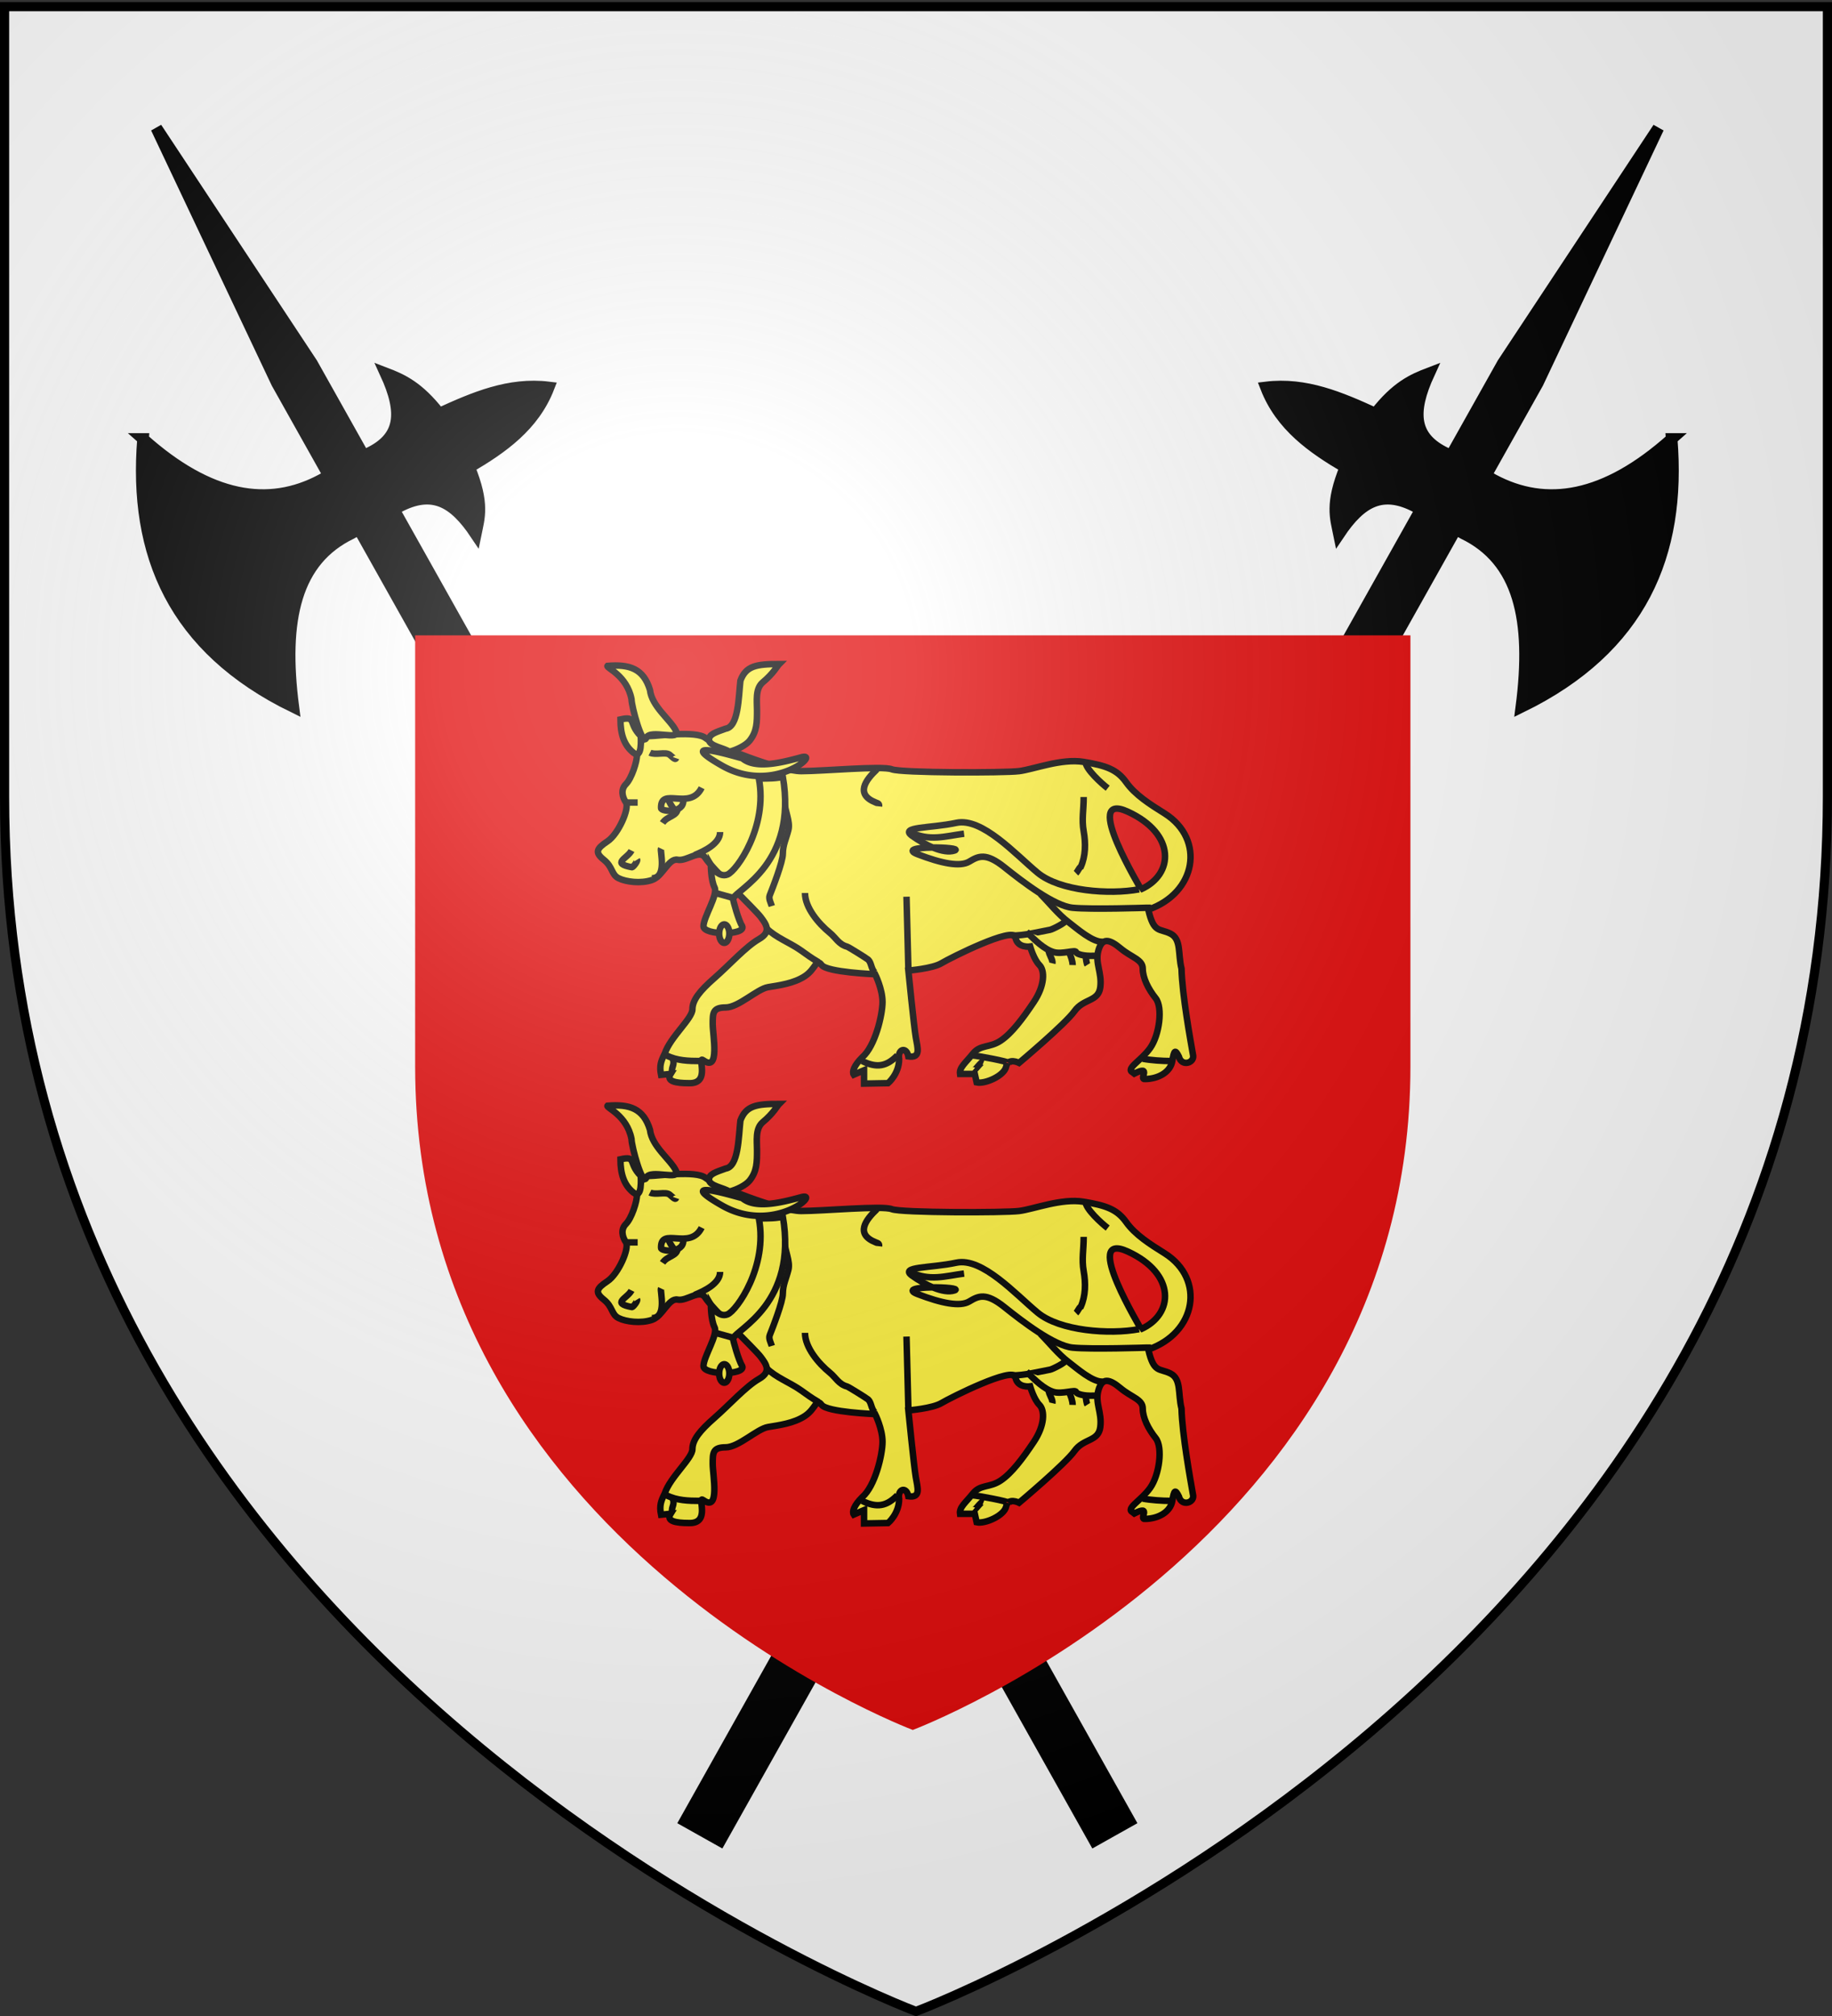 <svg xmlns="http://www.w3.org/2000/svg" xmlns:xlink="http://www.w3.org/1999/xlink" width="600" height="660" version="1.0"><rect width="100%" height="100%" fill="#333333" stroke="none"/><desc>Flag of Canton of Valais (Wallis)</desc><defs><radialGradient xlink:href="#b" id="f" cx="221.445" cy="226.331" r="300" fx="221.445" fy="226.331" gradientTransform="matrix(1.353 0 0 1.349 -77.63 -85.747)" gradientUnits="userSpaceOnUse"/><linearGradient id="b"><stop offset="0" style="stop-color:white;stop-opacity:.314"/><stop offset=".19" style="stop-color:white;stop-opacity:.251"/><stop offset=".6" style="stop-color:#6b6b6b;stop-opacity:.125"/><stop offset="1" style="stop-color:black;stop-opacity:.125"/></linearGradient></defs><g style="display:inline"><path d="M300 658.5s298.5-112.32 298.5-397.772V2.176H1.5v258.552C1.5 546.18 300 658.5 300 658.5" style="fill:#fff;fill-opacity:1;fill-rule:evenodd;stroke:none"/></g><g style="display:inline"><g style="fill:#000"><path d="M214.534 79.893v433.934h10.424V79.893l-5.333-73.066z" style="fill:#000;fill-opacity:1;fill-rule:evenodd;stroke:#000;stroke-width:3;stroke-linecap:butt;stroke-linejoin:miter;stroke-miterlimit:4;stroke-opacity:1;stroke-dasharray:none;display:inline" transform="scale(1.261)rotate(-29.299 180.616 362.442)"/><path d="M177.098 75.536c-16.78 24.94-19.761 51.24 0 79.786 8.546-21.252 19.16-32.904 35.156-31.914h14.062c9.85.248 13.255 5.643 14.062 15.957 2.8-3.246 5.766-5.744 7.031-15.957 9.81-.187 19.842-1.152 28.125-7.979-8.356-6.128-18.21-7.156-28.125-7.979-1.328-8.775-4.143-12.491-7.03-15.957-.911 11.32-4.605 16.592-14.063 15.957h-14.062c-15.502-.335-27.605-9.925-35.156-31.914z" style="fill:#000;fill-opacity:1;fill-rule:evenodd;stroke:#000;stroke-width:3;stroke-linecap:butt;stroke-linejoin:miter;stroke-miterlimit:4;stroke-opacity:1;stroke-dasharray:none;display:inline" transform="scale(1.261)rotate(-29.299 180.616 362.442)"/><path d="M214.534 107.127v16.7M224.934 106.077v16.7" style="fill:#000;stroke:#000;stroke-width:3;stroke-linecap:butt;stroke-linejoin:miter;stroke-miterlimit:4;stroke-opacity:1;stroke-dasharray:none;display:inline" transform="scale(1.261)rotate(-29.299 180.616 362.442)"/></g></g><g style="display:inline"><g style="fill:#000"><path d="M214.534 79.893v433.934h10.424V79.893l-5.333-73.066z" style="fill:#000;fill-opacity:1;fill-rule:evenodd;stroke:#000;stroke-width:3;stroke-linecap:butt;stroke-linejoin:miter;stroke-miterlimit:4;stroke-opacity:1;stroke-dasharray:none;display:inline" transform="scale(-1.261 1.261)rotate(-29.299 -55.04 1263.963)"/><path d="M177.098 75.536c-16.78 24.94-19.761 51.24 0 79.786 8.546-21.252 19.16-32.904 35.156-31.914h14.062c9.85.248 13.255 5.643 14.062 15.957 2.8-3.246 5.766-5.744 7.031-15.957 9.81-.187 19.842-1.152 28.125-7.979-8.356-6.128-18.21-7.156-28.125-7.979-1.328-8.775-4.143-12.491-7.03-15.957-.911 11.32-4.605 16.592-14.063 15.957h-14.062c-15.502-.335-27.605-9.925-35.156-31.914z" style="fill:#000;fill-opacity:1;fill-rule:evenodd;stroke:#000;stroke-width:3;stroke-linecap:butt;stroke-linejoin:miter;stroke-miterlimit:4;stroke-opacity:1;stroke-dasharray:none;display:inline" transform="scale(-1.261 1.261)rotate(-29.299 -55.04 1263.963)"/><path d="M214.534 107.127v16.7M224.934 106.077v16.7" style="fill:#000;stroke:#000;stroke-width:3;stroke-linecap:butt;stroke-linejoin:miter;stroke-miterlimit:4;stroke-opacity:1;stroke-dasharray:none;display:inline" transform="scale(-1.261 1.261)rotate(-29.299 -55.04 1263.963)"/></g></g><g style="display:inline"><path d="M300 658.5s298.5-112.32 298.5-397.772V2.176H1.5v258.552C1.5 546.18 300 658.5 300 658.5" style="fill:#e20909;fill-opacity:1;fill-rule:evenodd;stroke:none" transform="translate(135.148 206.812)scale(.546)"/></g><path d="M465.993 211.556c4.637 20.098 9.275 15.46 18.551 20.098s6.184 17.006 9.276 29.373c.546 21.914 7.456 59.656 9.549 71.751 2.092 7.003-9.413 10.822-11.731 1.909-3.092-6.184-4.002-5.637-5.548 3.638-1.546 9.276-11.641 14.914-22.643 15.097-5.91.82 6.09-12.185-9.183-4.548l-1.275-1c-6.364-3.182 6.82-9.549 14.55-20.37s10.821-34.012 4.637-41.741c-6.183-7.73-10.821-17.006-10.821-24.736s-9.276-9.276-18.552-17.005c-9.276-7.73-15.46-9.276-18.551 1.546-3.093 10.821 3.091 18.551 1.545 30.919-1.545 12.368-13.913 9.276-21.643 20.097s-46.379 43.287-46.379 43.287-9.276-4.637-10.822 3.092c-1.546 7.73-17.778 14.824-24.735 13.277l-1.546-7.093h-12.368c-.773-5.411 4.638-9.276 10.822-17.006s13.914-4.637 23.19-10.821c9.275-6.184 18.55-18.552 27.827-32.465 9.275-13.914 9.275-26.282 4.638-30.92s-7.73-15.46-7.73-15.46-10.822 1.547-12.368-7.73c-1.546-9.275-54.109 17.006-61.839 21.644s-27.827 6.184-27.827 6.184 4.638 46.38 6.184 55.655c1.546 9.276 4.638 17.778-6.184 16.233-1.546-8.503-9.276-6.185-7.73 2.318 0 12.368-9.276 20.098-9.276 20.098l-20.097.363v-11.185l-8.64 3.729c-1.545-2.32.137-7.593 7.094-14.55 10.822-9.276 17.006-35.558 17.006-46.38 0-10.821-6.184-23.189-6.184-23.189s-40.195-1.546-44.833-7.73-4.638 3.092-13.914 9.276-21.643 7.73-30.92 9.276c-9.275 1.546-24.734 17.005-35.556 17.005s-10.822 4.638-10.822 13.914 6.184 40.422-7.73 30.373c-6.184-4.638 6.957 19.871-12.368 19.098-10.821 0-19.05-1.546-15.186-7.73l-8.003.773c-1.546-7.73 0-11.595 3.092-17.779 4.638-13.913 23.19-29.373 23.19-37.103s6.183-15.46 18.55-26.281c12.369-10.822 26.282-26.282 37.104-32.465s6.184-12.368 1.546-18.552S99.599 176 94.96 168.27s-15.46 3.091-23.19 1.545c-7.73-1.545-12.367 13.914-21.643 17.006s-21.643 1.546-27.827-1.546-4.638-9.276-12.368-15.46c-7.73-6.183-6.184-9.276 3.092-15.46 9.276-6.183 18.552-27.827 15.46-32.465s-4.638-10.821 0-15.46c4.637-4.637 9.275-18.55 9.275-24.734s4.638-15.46 10.822-15.46 38.65-4.638 46.38 1.546c7.729 6.184 61.838 27.827 80.39 27.827 18.55 0 68.021-4.638 75.752-1.546s94.303 3.092 106.671 1.546 35.557-10.822 54.109-7.73c18.551 3.092 27.827 6.184 35.557 17.006s20.097 18.551 32.465 26.281c34.011 21.644 26.282 66.476-13.913 80.39z" style="fill:#fcef3c;fill-opacity:1;fill-rule:evenodd;stroke:#000;stroke-width:4.073pt;stroke-linecap:butt;stroke-linejoin:miter;stroke-opacity:1" transform="matrix(.391 0 0 .391 193.875 359.075)"/><path d="M40.853 66.236C30.03 55.414 37.76 49.23 23.847 52.322c0 12.368 3.092 21.643 10.821 27.827 7.73 6.184 6.185-12.367 6.185-13.913z" style="fill:#fcef3c;fill-opacity:1;fill-rule:evenodd;stroke:#000;stroke-width:4.073pt;stroke-linecap:butt;stroke-linejoin:miter;stroke-opacity:1" transform="matrix(.391 0 0 .391 193.875 359.075)"/><path d="M459.808 194.55c27.828-12.367 29.374-46.378-10.821-64.93-40.195-18.551 12.368 66.477 10.821 64.93z" style="fill:#e20909;fill-opacity:1;fill-rule:evenodd;stroke:#000;stroke-width:4.073pt;stroke-linecap:butt;stroke-linejoin:miter;stroke-opacity:1" transform="matrix(.391 0 0 .391 193.875 359.075)"/><path d="M238.736 94.063c-9.565 8.993-18.522 20.96-.959 27.822 2.036.796 2.96 1.058 2.711 3.23" style="fill:#fcef3c;fill-opacity:1;fill-rule:evenodd;stroke:#000;stroke-width:4.073pt;stroke-linecap:butt;stroke-linejoin:miter;stroke-opacity:1" transform="matrix(.391 0 0 .391 193.875 359.075)"/><path d="M413.43 87.88c0 5.971 13.496 18.127 18.552 22.023" style="fill:red;fill-opacity:1;fill-rule:evenodd;stroke:#000;stroke-width:4.073pt;stroke-linecap:butt;stroke-linejoin:miter;stroke-opacity:1" transform="matrix(.391 0 0 .391 193.875 359.075)"/><path d="M411.884 117.252c0 11.13-1.794 18.656-.016 28.676 1.813 10.212 1.631 20.755-2.357 29.747-1.584.864-2.464 3.804-4.119 5.37M178.443 197.643c0 12.383 11.523 25.8 20.94 33.453 4.75 3.86 7.404 9.676 14.37 11.47 1.183.305 16.553 9.926 17.582 10.861 2.783 2.529 2.391 7.68 5.568 10.784" style="fill:#fcef3c;fill-opacity:1;fill-rule:evenodd;stroke:#000;stroke-width:4.073pt;stroke-linecap:butt;stroke-linejoin:miter;stroke-opacity:1" transform="matrix(.391 0 0 .391 193.875 359.075)"/><path d="M145.978 227.016c8.023 8.023 19.906 12.214 29.106 18.739 5.033 3.569 8.462 6.168 14.819 9.913" style="fill:red;fill-opacity:1;fill-rule:evenodd;stroke:#000;stroke-width:4.073pt;stroke-linecap:butt;stroke-linejoin:miter;stroke-opacity:1" transform="matrix(.391 0 0 .391 193.875 359.075)"/><path d="M375.554 198.416c7.557 7.557 14.975 17.11 23.689 23.666 6.83 5.138 20.025 16.992 28.674 16.397M351.59 233.29c11.04 0 21.479-2.89 32.19-4.85 1.896-.347 13.62-6.137 13.018-7.855" style="fill:#fcef3c;fill-opacity:1;fill-rule:evenodd;stroke:#000;stroke-width:4.073pt;stroke-linecap:butt;stroke-linejoin:miter;stroke-opacity:1" transform="matrix(.391 0 0 .391 193.875 359.075)"/><path d="M363.959 230.108c6.856 6.856 14.823 14.73 22.835 17.042 7.02 2.027 17.998-2.232 18.703-.09.807 2.454 8.983 3.276 11.788 3.21.312-.009 6.234-.046 5.494-.062" style="fill:#fcef3c;fill-opacity:1;fill-rule:evenodd;stroke:#000;stroke-width:4.073pt;stroke-linecap:butt;stroke-linejoin:miter;stroke-opacity:1" transform="matrix(.391 0 0 .391 193.875 359.075)"/><path d="M382.51 245.568c0 3.636 3.86 7.897 3.11 10.942M399.516 247.113c1.527 3.054 3.168 7.703 3.094 10.858M413.703 251.478c0 1.048.593 5.223 1.273 6.311" style="fill:red;fill-opacity:1;fill-rule:evenodd;stroke:#000;stroke-width:4.073pt;stroke-linecap:butt;stroke-linejoin:miter;stroke-opacity:1" transform="matrix(.391 0 0 .391 193.875 359.075)"/><path d="M161.348 121.254c0 7.276 4.999 16.375 3.182 23.644-1.818 7.27-4.608 12.315-4.636 19.849-.024 6.926-8.294 28.009-10.973 34.8-1.126 2.852.833 6.101 1.716 9.038M107.329 146.626c0 9.732-13.62 16.126-21.358 19.22M91.87 109.523c-9.846 19.689-34.62-1.362-33.99 17.06.104 3.048 19.072 4.544 18.601-6.41" style="fill:#fcef3c;fill-opacity:1;fill-rule:evenodd;stroke:#000;stroke-width:4.073pt;stroke-linecap:butt;stroke-linejoin:miter;stroke-opacity:1" transform="matrix(.391 0 0 .391 193.875 359.075)"/><path d="M71.772 126.528c0 7.022-8.613 6.373-12.6 12.472" style="fill:#fcef3c;fill-opacity:1;fill-rule:evenodd;stroke:#000;stroke-width:4.073pt;stroke-linecap:butt;stroke-linejoin:miter;stroke-opacity:1" transform="matrix(.391 0 0 .391 193.875 359.075)"/><path d="M48.582 80.15c4.477 2.238 12.79-.805 16.216 1.546 1.774 1.217 4.995 5.125 5.67 3.083M28.485 121.89h9.805" style="fill:red;fill-opacity:1;fill-rule:evenodd;stroke:#000;stroke-width:4.073pt;stroke-linecap:butt;stroke-linejoin:miter;stroke-opacity:1" transform="matrix(.391 0 0 .391 193.875 359.075)"/><path d="M50.128 185.275c13.165 0 6.744-22.8 7.701-24.835M33.122 162.086c-3.329 6.659-17.453 10.653.328 13.978.942.177 5.05-5.125 4.32-6.322" style="fill:#fcef3c;fill-opacity:1;fill-rule:evenodd;stroke:#000;stroke-width:4.073pt;stroke-linecap:butt;stroke-linejoin:miter;stroke-opacity:1" transform="matrix(.391 0 0 .391 193.875 359.075)"/><path d="m265.017 261.027-1.546-60.292" style="fill:red;fill-opacity:1;fill-rule:evenodd;stroke:#000;stroke-width:4.073pt;stroke-linecap:butt;stroke-linejoin:miter;stroke-opacity:1" transform="matrix(.391 0 0 .391 193.875 359.075)"/><path d="M458.263 194.55c-24.736 4.638-66.477 1.547-85.029-13.913-18.55-15.46-46.378-46.379-68.022-41.741-21.643 4.638-47.925 3.092-37.103 10.822s26.282 15.46 35.557 12.368-51.016-4.638-30.919 3.091c20.097 7.73 35.557 10.822 43.287 6.184s13.914-7.73 29.373 4.638 41.741 32.465 57.201 34.011 61.838 0 61.838 0h3.819" style="fill:#fcef3c;fill-opacity:1;fill-rule:evenodd;stroke:#000;stroke-width:4.073pt;stroke-linecap:butt;stroke-linejoin:miter;stroke-opacity:1" transform="matrix(.391 0 0 .391 193.875 359.075)"/><path d="M266.563 146.626c16.12 8.06 29.355 3.381 45.113 1.352M139.794 101.793c7.73 40.195-18.551 77.298-26.281 80.39s-13.914-7.73-13.914-7.73 0 12.368 3.092 18.552-9.276 24.735-9.276 32.465 35.557 7.73 32.465 0c-3.091-4.638-7.73-21.643-7.73-23.19 3.093-7.73 54.11-29.373 41.742-102.033-4.638 1.546-12.368 1.546-20.098 1.546z" style="fill:#fcef3c;fill-opacity:1;fill-rule:evenodd;stroke:#000;stroke-width:4.073pt;stroke-linecap:butt;stroke-linejoin:miter;stroke-opacity:1" transform="matrix(.391 0 0 .391 193.875 359.075)"/><path d="M461.355 336.416c6.71 1.273 16.513 1.91 23.223 1.91M319.126 346.055c1.584 1.287 6.76-7.961 9.052-7.074M319.126 333.687c2.47 0 31.222 5.207 30.384 6.515" style="fill:red;fill-opacity:1;fill-rule:evenodd;stroke:#000;stroke-width:4.073pt;stroke-linecap:butt;stroke-linejoin:miter;stroke-opacity:1" transform="matrix(.391 0 0 .391 193.875 359.075)"/><path d="M226.368 338.325c12.366 6.183 20.665 4.374 29.443-4.72" style="fill:#fcef3c;fill-opacity:1;fill-rule:evenodd;stroke:#000;stroke-width:4.073pt;stroke-linecap:butt;stroke-linejoin:miter;stroke-opacity:1" transform="matrix(.391 0 0 .391 193.875 359.075)"/><path d="M62.496 333.687c8.747 4.374 18.385 4.638 27.91 4.638" style="fill:red;fill-opacity:1;fill-rule:evenodd;stroke:#000;stroke-width:4.073pt;stroke-linecap:butt;stroke-linejoin:miter;stroke-opacity:1" transform="matrix(.391 0 0 .391 193.875 359.075)"/><path d="M67.134 335.234c3.056 6.111-.89 7.755.012 12.567M103.464 197.643l13.914 3.865" style="fill:red;fill-opacity:1;fill-rule:evenodd;stroke:#000;stroke-width:4.073pt;stroke-linecap:butt;stroke-linejoin:miter;stroke-opacity:1" transform="matrix(.391 0 0 .391 193.875 359.075)"/><path d="M115.059 231.654a4.251 7.73 0 1 1-8.503 0 4.251 7.73 0 1 1 8.503 0zM125.88 84.787c10.822 9.276 32.465 3.865 49.471-.773s-23.19 31.693-66.476 6.957c-43.287-24.735 15.46-6.184 17.005-6.184z" style="fill:#fcef3c;fill-opacity:1;fill-rule:evenodd;stroke:#000;stroke-width:4.073pt;stroke-linecap:butt;stroke-linejoin:miter;stroke-opacity:1" transform="matrix(.391 0 0 .391 193.875 359.075)"/><path d="M156.8 5.943c-19.325 0-27.828 1.546-32.466 13.914-1.546 13.914-1.545 38.649-12.367 40.195-8.503 3.092-13.914 4.638-13.914 9.275 0 5.411 13.14 6.958 17.006 10.05 6.184-1.546 13.913-5.412 17.005-9.276 6.184-7.73 6.184-15.46 6.184-25.509 0-7.73-1.546-17.778 4.638-23.19 9.276-7.729 12.368-13.913 13.914-15.459zM13.025 7.49c18.552-1.547 30.146 2.318 35.557 20.097 1.546 13.913 17.006 24.735 21.644 34.01 4.638 9.277-21.644-1.545-24.736 6.185S33.122 41.5 33.122 35.316C29.258 15.22 11.48 9.036 13.025 7.49z" style="fill:#fcef3c;fill-opacity:1;fill-rule:evenodd;stroke:#000;stroke-width:4.073pt;stroke-linecap:butt;stroke-linejoin:miter;stroke-opacity:1" transform="matrix(.391 0 0 .391 193.875 359.075)"/><path d="M64.042 119.572c2.319 5.41 4.705 7.797 4.705 7.797" style="fill:#fcef3c;stroke:#000;stroke-width:4.073pt;stroke-linecap:butt;stroke-linejoin:miter;stroke-opacity:1" transform="matrix(.391 0 0 .391 193.875 359.075)"/><path d="M465.993 211.556c4.637 20.098 9.275 15.46 18.551 20.098s6.184 17.006 9.276 29.373c.546 21.914 7.456 59.656 9.549 71.751 2.092 7.003-9.413 10.822-11.731 1.909-3.092-6.184-4.002-5.637-5.548 3.638-1.546 9.276-11.641 14.914-22.643 15.097-5.91.82 6.09-12.185-9.183-4.548l-1.275-1c-6.364-3.182 6.82-9.549 14.55-20.37s10.821-34.012 4.637-41.741c-6.183-7.73-10.821-17.006-10.821-24.736s-9.276-9.276-18.552-17.005c-9.276-7.73-15.46-9.276-18.551 1.546-3.093 10.821 3.091 18.551 1.545 30.919-1.545 12.368-13.913 9.276-21.643 20.097s-46.379 43.287-46.379 43.287-9.276-4.637-10.822 3.092c-1.546 7.73-17.778 14.824-24.735 13.277l-1.546-7.093h-12.368c-.773-5.411 4.638-9.276 10.822-17.006s13.914-4.637 23.19-10.821c9.275-6.184 18.55-18.552 27.827-32.465 9.275-13.914 9.275-26.282 4.638-30.92s-7.73-15.46-7.73-15.46-10.822 1.547-12.368-7.73c-1.546-9.275-54.109 17.006-61.839 21.644s-27.827 6.184-27.827 6.184 4.638 46.38 6.184 55.655c1.546 9.276 4.638 17.778-6.184 16.233-1.546-8.503-9.276-6.185-7.73 2.318 0 12.368-9.276 20.098-9.276 20.098l-20.097.363v-11.185l-8.64 3.729c-1.545-2.32.137-7.593 7.094-14.55 10.822-9.276 17.006-35.558 17.006-46.38 0-10.821-6.184-23.189-6.184-23.189s-40.195-1.546-44.833-7.73-4.638 3.092-13.914 9.276-21.643 7.73-30.92 9.276c-9.275 1.546-24.734 17.005-35.556 17.005s-10.822 4.638-10.822 13.914 6.184 40.422-7.73 30.373c-6.184-4.638 6.957 19.871-12.368 19.098-10.821 0-19.05-1.546-15.186-7.73l-8.003.773c-1.546-7.73 0-11.595 3.092-17.779 4.638-13.913 23.19-29.373 23.19-37.103s6.183-15.46 18.55-26.281c12.369-10.822 26.282-26.282 37.104-32.465s6.184-12.368 1.546-18.552S99.599 176 94.96 168.27s-15.46 3.091-23.19 1.545c-7.73-1.545-12.367 13.914-21.643 17.006s-21.643 1.546-27.827-1.546-4.638-9.276-12.368-15.46c-7.73-6.183-6.184-9.276 3.092-15.46 9.276-6.183 18.552-27.827 15.46-32.465s-4.638-10.821 0-15.46c4.637-4.637 9.275-18.55 9.275-24.734s4.638-15.46 10.822-15.46 38.65-4.638 46.38 1.546c7.729 6.184 61.838 27.827 80.39 27.827 18.55 0 68.021-4.638 75.752-1.546s94.303 3.092 106.671 1.546 35.557-10.822 54.109-7.73c18.551 3.092 27.827 6.184 35.557 17.006s20.097 18.551 32.465 26.281c34.011 21.644 26.282 66.476-13.913 80.39z" style="fill:#fcef3c;fill-opacity:1;fill-rule:evenodd;stroke:#000;stroke-width:4.073pt;stroke-linecap:butt;stroke-linejoin:miter;stroke-opacity:1" transform="matrix(.391 0 0 .391 193.875 215.075)"/><path d="M40.853 66.236C30.03 55.414 37.76 49.23 23.847 52.322c0 12.368 3.092 21.643 10.821 27.827 7.73 6.184 6.185-12.367 6.185-13.913z" style="fill:#fcef3c;fill-opacity:1;fill-rule:evenodd;stroke:#000;stroke-width:4.073pt;stroke-linecap:butt;stroke-linejoin:miter;stroke-opacity:1" transform="matrix(.391 0 0 .391 193.875 215.075)"/><path d="M459.808 194.55c27.828-12.367 29.374-46.378-10.821-64.93-40.195-18.551 12.368 66.477 10.821 64.93z" style="fill:#e20909;fill-opacity:1;fill-rule:evenodd;stroke:#000;stroke-width:4.073pt;stroke-linecap:butt;stroke-linejoin:miter;stroke-opacity:1" transform="matrix(.391 0 0 .391 193.875 215.075)"/><path d="M238.736 94.063c-9.565 8.993-18.522 20.96-.959 27.822 2.036.796 2.96 1.058 2.711 3.23" style="fill:#fcef3c;fill-opacity:1;fill-rule:evenodd;stroke:#000;stroke-width:4.073pt;stroke-linecap:butt;stroke-linejoin:miter;stroke-opacity:1" transform="matrix(.391 0 0 .391 193.875 215.075)"/><path d="M413.43 87.88c0 5.971 13.496 18.127 18.552 22.023" style="fill:red;fill-opacity:1;fill-rule:evenodd;stroke:#000;stroke-width:4.073pt;stroke-linecap:butt;stroke-linejoin:miter;stroke-opacity:1" transform="matrix(.391 0 0 .391 193.875 215.075)"/><path d="M411.884 117.252c0 11.13-1.794 18.656-.016 28.676 1.813 10.212 1.631 20.755-2.357 29.747-1.584.864-2.464 3.804-4.119 5.37M178.443 197.643c0 12.383 11.523 25.8 20.94 33.453 4.75 3.86 7.404 9.676 14.37 11.47 1.183.305 16.553 9.926 17.582 10.861 2.783 2.529 2.391 7.68 5.568 10.784" style="fill:#fcef3c;fill-opacity:1;fill-rule:evenodd;stroke:#000;stroke-width:4.073pt;stroke-linecap:butt;stroke-linejoin:miter;stroke-opacity:1" transform="matrix(.391 0 0 .391 193.875 215.075)"/><path d="M145.978 227.016c8.023 8.023 19.906 12.214 29.106 18.739 5.033 3.569 8.462 6.168 14.819 9.913" style="fill:red;fill-opacity:1;fill-rule:evenodd;stroke:#000;stroke-width:4.073pt;stroke-linecap:butt;stroke-linejoin:miter;stroke-opacity:1" transform="matrix(.391 0 0 .391 193.875 215.075)"/><path d="M375.554 198.416c7.557 7.557 14.975 17.11 23.689 23.666 6.83 5.138 20.025 16.992 28.674 16.397M351.59 233.29c11.04 0 21.479-2.89 32.19-4.85 1.896-.347 13.62-6.137 13.018-7.855" style="fill:#fcef3c;fill-opacity:1;fill-rule:evenodd;stroke:#000;stroke-width:4.073pt;stroke-linecap:butt;stroke-linejoin:miter;stroke-opacity:1" transform="matrix(.391 0 0 .391 193.875 215.075)"/><path d="M363.959 230.108c6.856 6.856 14.823 14.73 22.835 17.042 7.02 2.027 17.998-2.232 18.703-.09.807 2.454 8.983 3.276 11.788 3.21.312-.009 6.234-.046 5.494-.062" style="fill:#fcef3c;fill-opacity:1;fill-rule:evenodd;stroke:#000;stroke-width:4.073pt;stroke-linecap:butt;stroke-linejoin:miter;stroke-opacity:1" transform="matrix(.391 0 0 .391 193.875 215.075)"/><path d="M382.51 245.568c0 3.636 3.86 7.897 3.11 10.942M399.516 247.113c1.527 3.054 3.168 7.703 3.094 10.858M413.703 251.478c0 1.048.593 5.223 1.273 6.311" style="fill:red;fill-opacity:1;fill-rule:evenodd;stroke:#000;stroke-width:4.073pt;stroke-linecap:butt;stroke-linejoin:miter;stroke-opacity:1" transform="matrix(.391 0 0 .391 193.875 215.075)"/><path d="M161.348 121.254c0 7.276 4.999 16.375 3.182 23.644-1.818 7.27-4.608 12.315-4.636 19.849-.024 6.926-8.294 28.009-10.973 34.8-1.126 2.852.833 6.101 1.716 9.038M107.329 146.626c0 9.732-13.62 16.126-21.358 19.22M91.87 109.523c-9.846 19.689-34.62-1.362-33.99 17.06.104 3.048 19.072 4.544 18.601-6.41" style="fill:#fcef3c;fill-opacity:1;fill-rule:evenodd;stroke:#000;stroke-width:4.073pt;stroke-linecap:butt;stroke-linejoin:miter;stroke-opacity:1" transform="matrix(.391 0 0 .391 193.875 215.075)"/><path d="M71.772 126.528c0 7.022-8.613 6.373-12.6 12.472" style="fill:#fcef3c;fill-opacity:1;fill-rule:evenodd;stroke:#000;stroke-width:4.073pt;stroke-linecap:butt;stroke-linejoin:miter;stroke-opacity:1" transform="matrix(.391 0 0 .391 193.875 215.075)"/><path d="M48.582 80.15c4.477 2.238 12.79-.805 16.216 1.546 1.774 1.217 4.995 5.125 5.67 3.083M28.485 121.89h9.805" style="fill:red;fill-opacity:1;fill-rule:evenodd;stroke:#000;stroke-width:4.073pt;stroke-linecap:butt;stroke-linejoin:miter;stroke-opacity:1" transform="matrix(.391 0 0 .391 193.875 215.075)"/><path d="M50.128 185.275c13.165 0 6.744-22.8 7.701-24.835M33.122 162.086c-3.329 6.659-17.453 10.653.328 13.978.942.177 5.05-5.125 4.32-6.322" style="fill:#fcef3c;fill-opacity:1;fill-rule:evenodd;stroke:#000;stroke-width:4.073pt;stroke-linecap:butt;stroke-linejoin:miter;stroke-opacity:1" transform="matrix(.391 0 0 .391 193.875 215.075)"/><path d="m265.017 261.027-1.546-60.292" style="fill:red;fill-opacity:1;fill-rule:evenodd;stroke:#000;stroke-width:4.073pt;stroke-linecap:butt;stroke-linejoin:miter;stroke-opacity:1" transform="matrix(.391 0 0 .391 193.875 215.075)"/><path d="M458.263 194.55c-24.736 4.638-66.477 1.547-85.029-13.913-18.55-15.46-46.378-46.379-68.022-41.741-21.643 4.638-47.925 3.092-37.103 10.822s26.282 15.46 35.557 12.368-51.016-4.638-30.919 3.091c20.097 7.73 35.557 10.822 43.287 6.184s13.914-7.73 29.373 4.638 41.741 32.465 57.201 34.011 61.838 0 61.838 0h3.819" style="fill:#fcef3c;fill-opacity:1;fill-rule:evenodd;stroke:#000;stroke-width:4.073pt;stroke-linecap:butt;stroke-linejoin:miter;stroke-opacity:1" transform="matrix(.391 0 0 .391 193.875 215.075)"/><path d="M266.563 146.626c16.12 8.06 29.355 3.381 45.113 1.352M139.794 101.793c7.73 40.195-18.551 77.298-26.281 80.39s-13.914-7.73-13.914-7.73 0 12.368 3.092 18.552-9.276 24.735-9.276 32.465 35.557 7.73 32.465 0c-3.091-4.638-7.73-21.643-7.73-23.19 3.093-7.73 54.11-29.373 41.742-102.033-4.638 1.546-12.368 1.546-20.098 1.546z" style="fill:#fcef3c;fill-opacity:1;fill-rule:evenodd;stroke:#000;stroke-width:4.073pt;stroke-linecap:butt;stroke-linejoin:miter;stroke-opacity:1" transform="matrix(.391 0 0 .391 193.875 215.075)"/><path d="M461.355 336.416c6.71 1.273 16.513 1.91 23.223 1.91M319.126 346.055c1.584 1.287 6.76-7.961 9.052-7.074M319.126 333.687c2.47 0 31.222 5.207 30.384 6.515" style="fill:red;fill-opacity:1;fill-rule:evenodd;stroke:#000;stroke-width:4.073pt;stroke-linecap:butt;stroke-linejoin:miter;stroke-opacity:1" transform="matrix(.391 0 0 .391 193.875 215.075)"/><path d="M226.368 338.325c12.366 6.183 20.665 4.374 29.443-4.72" style="fill:#fcef3c;fill-opacity:1;fill-rule:evenodd;stroke:#000;stroke-width:4.073pt;stroke-linecap:butt;stroke-linejoin:miter;stroke-opacity:1" transform="matrix(.391 0 0 .391 193.875 215.075)"/><path d="M62.496 333.687c8.747 4.374 18.385 4.638 27.91 4.638" style="fill:red;fill-opacity:1;fill-rule:evenodd;stroke:#000;stroke-width:4.073pt;stroke-linecap:butt;stroke-linejoin:miter;stroke-opacity:1" transform="matrix(.391 0 0 .391 193.875 215.075)"/><path d="M67.134 335.234c3.056 6.111-.89 7.755.012 12.567M103.464 197.643l13.914 3.865" style="fill:red;fill-opacity:1;fill-rule:evenodd;stroke:#000;stroke-width:4.073pt;stroke-linecap:butt;stroke-linejoin:miter;stroke-opacity:1" transform="matrix(.391 0 0 .391 193.875 215.075)"/><path d="M115.059 231.654a4.251 7.73 0 1 1-8.503 0 4.251 7.73 0 1 1 8.503 0zM125.88 84.787c10.822 9.276 32.465 3.865 49.471-.773s-23.19 31.693-66.476 6.957c-43.287-24.735 15.46-6.184 17.005-6.184z" style="fill:#fcef3c;fill-opacity:1;fill-rule:evenodd;stroke:#000;stroke-width:4.073pt;stroke-linecap:butt;stroke-linejoin:miter;stroke-opacity:1" transform="matrix(.391 0 0 .391 193.875 215.075)"/><path d="M156.8 5.943c-19.325 0-27.828 1.546-32.466 13.914-1.546 13.914-1.545 38.649-12.367 40.195-8.503 3.092-13.914 4.638-13.914 9.275 0 5.411 13.14 6.958 17.006 10.05 6.184-1.546 13.913-5.412 17.005-9.276 6.184-7.73 6.184-15.46 6.184-25.509 0-7.73-1.546-17.778 4.638-23.19 9.276-7.729 12.368-13.913 13.914-15.459zM13.025 7.49c18.552-1.547 30.146 2.318 35.557 20.097 1.546 13.913 17.006 24.735 21.644 34.01 4.638 9.277-21.644-1.545-24.736 6.185S33.122 41.5 33.122 35.316C29.258 15.22 11.48 9.036 13.025 7.49z" style="fill:#fcef3c;fill-opacity:1;fill-rule:evenodd;stroke:#000;stroke-width:4.073pt;stroke-linecap:butt;stroke-linejoin:miter;stroke-opacity:1" transform="matrix(.391 0 0 .391 193.875 215.075)"/><path d="M64.042 119.572c2.319 5.41 4.705 7.797 4.705 7.797" style="fill:#fcef3c;stroke:#000;stroke-width:4.073pt;stroke-linecap:butt;stroke-linejoin:miter;stroke-opacity:1" transform="matrix(.391 0 0 .391 193.875 215.075)"/><path d="M300 658.5s298.5-112.32 298.5-397.772V2.176H1.5v258.552C1.5 546.18 300 658.5 300 658.5" style="opacity:1;fill:url(#f);fill-opacity:1;fill-rule:evenodd;stroke:none;stroke-width:1px;stroke-linecap:butt;stroke-linejoin:miter;stroke-opacity:1"/><path d="M300 658.5S1.5 546.18 1.5 260.728V2.176h597v258.552C598.5 546.18 300 658.5 300 658.5z" style="opacity:1;fill:none;fill-opacity:1;fill-rule:evenodd;stroke:#000;stroke-width:3;stroke-linecap:butt;stroke-linejoin:miter;stroke-miterlimit:4;stroke-dasharray:none;stroke-opacity:1"/></svg>